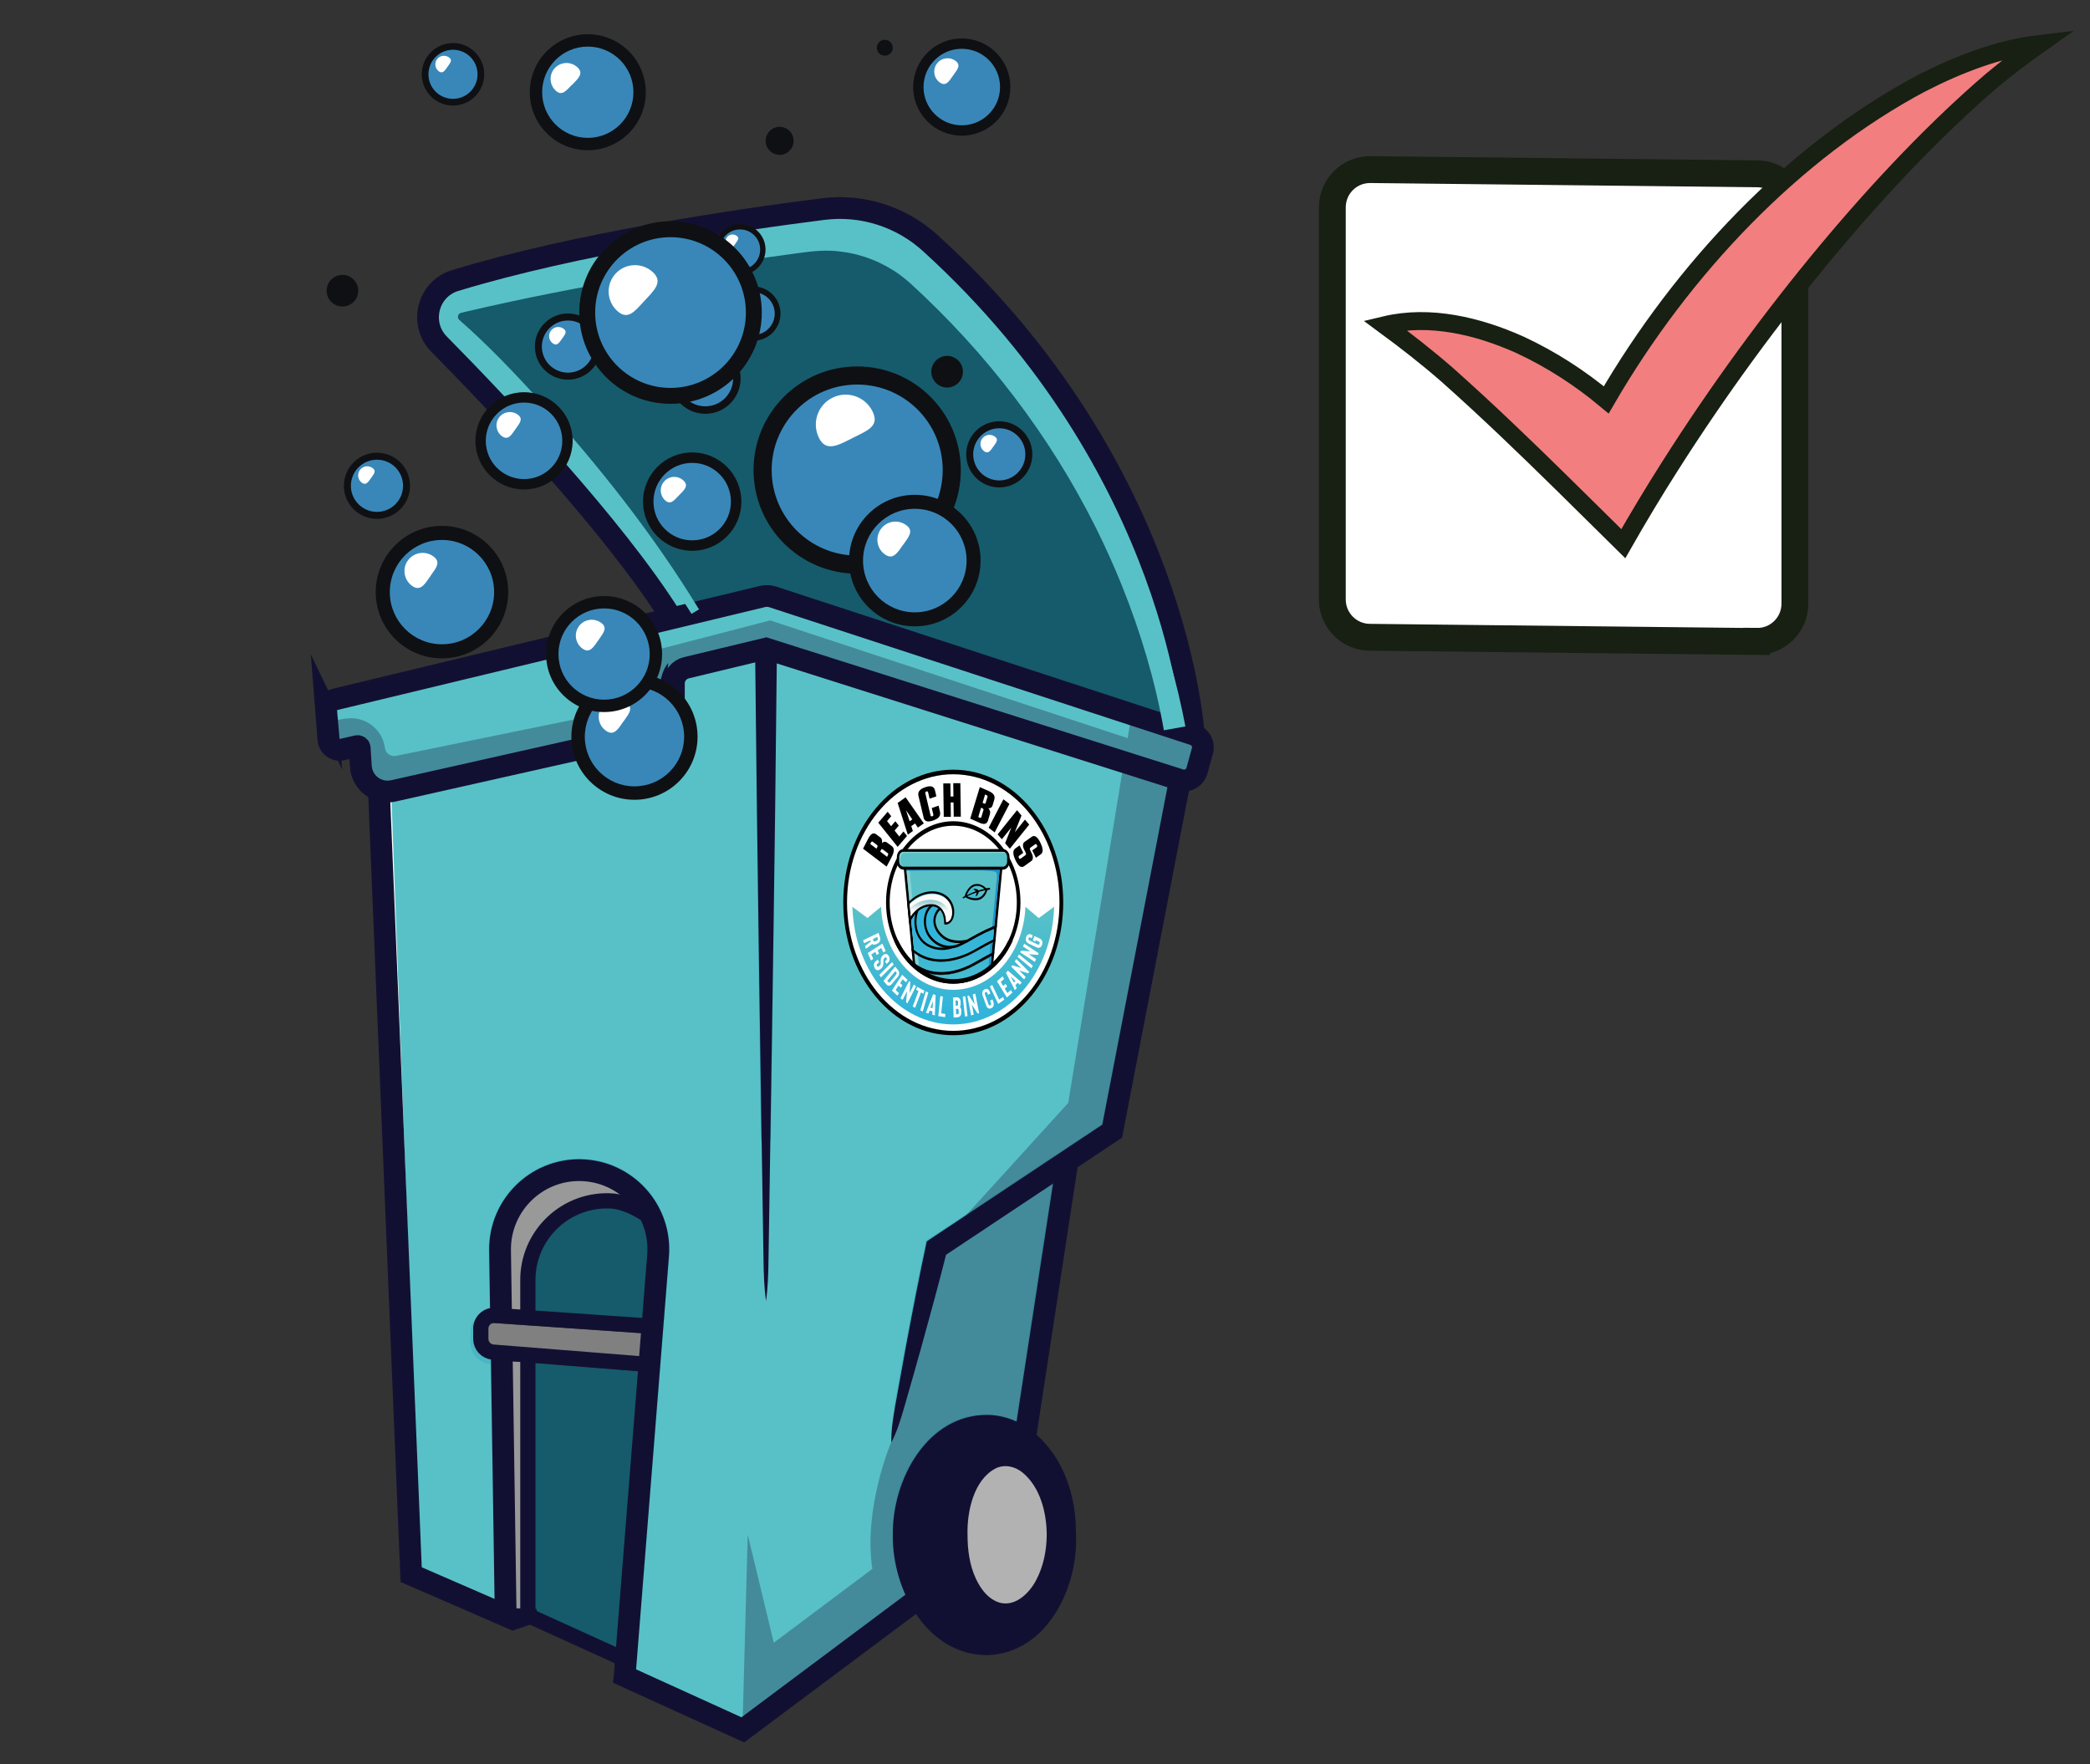 <?xml version="1.0" encoding="UTF-8"?>
<svg xmlns="http://www.w3.org/2000/svg" xmlns:xlink="http://www.w3.org/1999/xlink" viewBox="0 0 218 184">
  <rect x="0" y="0" width="218" height="184" fill="#333333" stroke="none"/>
  <defs>
    <style>
      .cls-1 {
        fill: url(#linear-gradient-2);
      }

      .cls-1, .cls-2, .cls-3, .cls-4, .cls-5, .cls-6 {
        fill-rule: evenodd;
      }

      .cls-2 {
        fill: url(#linear-gradient-3);
      }

      .cls-7 {
        fill: #155b6b;
      }

      .cls-8 {
        fill: gray;
      }

      .cls-9 {
        mix-blend-mode: overlay;
        stroke: #fff;
        stroke-width: 2.05px;
      }

      .cls-9, .cls-10, .cls-11, .cls-12, .cls-13, .cls-14 {
        stroke-miterlimit: 10;
      }

      .cls-9, .cls-15, .cls-16 {
        isolation: isolate;
      }

      .cls-9, .cls-11, .cls-13, .cls-14 {
        fill: none;
      }

      .cls-17, .cls-12, .cls-5 {
        fill: #58c1c7;
      }

      .cls-10 {
        stroke: #172012;
        stroke-width: 2.8px;
      }

      .cls-10, .cls-18 {
        fill: #fff;
      }

      .cls-19 {
        fill: url(#linear-gradient-8);
      }

      .cls-20 {
        fill: url(#linear-gradient-7);
      }

      .cls-21 {
        fill: url(#linear-gradient-5);
      }

      .cls-22 {
        fill: url(#linear-gradient-6);
      }

      .cls-23 {
        fill: url(#linear-gradient-9);
      }

      .cls-24 {
        fill: url(#linear-gradient-4);
      }

      .cls-25, .cls-15 {
        fill: #121032;
      }

      .cls-26 {
        fill: #fcfafb;
      }

      .cls-3 {
        fill: #1d92ca;
      }

      .cls-27 {
        fill: url(#linear-gradient);
      }

      .cls-15 {
        opacity: .3;
      }

      .cls-11 {
        stroke-width: 2.27px;
      }

      .cls-11, .cls-14 {
        stroke: #121032;
      }

      .cls-12 {
        stroke: url(#radial-gradient);
      }

      .cls-13 {
        stroke: #172012;
        stroke-width: 1.87px;
      }

      .cls-6 {
        fill: #88d0d2;
      }

      .cls-28 {
        fill: url(#linear-gradient-10);
      }

      .cls-29 {
        fill: #b3b2b3;
      }

      .cls-30 {
        fill: #3987b9;
      }

      .cls-14 {
        stroke-width: 1.59px;
      }

      .cls-31 {
        fill: #f27e80;
      }

      .cls-32 {
        fill: #999;
      }

      .cls-33 {
        fill: #0f1013;
      }
    </style>
    <linearGradient id="linear-gradient" x1="-2239.38" y1="216.38" x2="-2239.38" y2="216.35" gradientTransform="translate(-2186.91 298.25) rotate(-180)" gradientUnits="userSpaceOnUse">
      <stop offset="0" stop-color="#999"/>
      <stop offset=".77" stop-color="#666"/>
    </linearGradient>
    <radialGradient id="radial-gradient" cx="80.75" cy="124.09" fx="80.75" fy="124.09" r="49.47" gradientUnits="userSpaceOnUse">
      <stop offset="0" stop-color="#2a9aba"/>
      <stop offset="1" stop-color="#58c1c7"/>
    </radialGradient>
    <linearGradient id="linear-gradient-2" x1="99.46" y1="97.49" x2="99.46" y2="105.43" gradientUnits="userSpaceOnUse">
      <stop offset="0" stop-color="#31b4da"/>
      <stop offset="1" stop-color="#58c1c7"/>
    </linearGradient>
    <linearGradient id="linear-gradient-3" x1="99.46" y1="97.49" x2="99.46" y2="105.43" xlink:href="#linear-gradient-2"/>
    <linearGradient id="linear-gradient-4" x1="98.37" y1="97.49" x2="98.37" y2="105.43" xlink:href="#linear-gradient-2"/>
    <linearGradient id="linear-gradient-5" x1="96.94" y1="97.49" x2="96.94" y2="105.43" xlink:href="#linear-gradient-2"/>
    <linearGradient id="linear-gradient-6" x1="99.36" y1="97.49" x2="99.36" y2="105.43" xlink:href="#linear-gradient-2"/>
    <linearGradient id="linear-gradient-7" x1="97.03" y1="93.32" x2="97.03" y2="94.96" gradientUnits="userSpaceOnUse">
      <stop offset="0" stop-color="#58c1c7"/>
      <stop offset="1" stop-color="#4c9da2" stop-opacity="0"/>
    </linearGradient>
    <linearGradient id="linear-gradient-8" x1="100.7" y1="93.07" x2="102.25" y2="92.59" xlink:href="#linear-gradient-2"/>
    <linearGradient id="linear-gradient-9" x1="100.89" y1="93.72" x2="102.44" y2="93.24" xlink:href="#linear-gradient-2"/>
    <linearGradient id="linear-gradient-10" x1="99.43" y1="105.6" x2="99.43" y2="94.84" xlink:href="#linear-gradient-2"/>
  </defs>
  <g class="cls-16">
    <g id="dark_color_outline_2" data-name="dark color outline 2">
      <path class="cls-10" d="M183.23,66.91l-40.36-.44c-2.16-.02-3.9-1.78-3.9-3.94V21.63c0-2.2,1.79-3.97,3.99-3.94l40.36.44c2.16.02,3.9,1.78,3.9,3.94v40.89c0,2.2-1.79,3.97-3.99,3.94Z"/>
    </g>
    <g id="bright_color_fill" data-name="bright color fill">
      <path class="cls-31" d="M200.43,8.68c-13.36,7.1-24.95,19.36-32.89,33.03-2.74-2.29-5.76-4.24-9.01-5.75-4.33-1.94-9.37-3.17-14.09-2.04,2.24,1.65,4.45,3.37,6.53,5.19,4.15,3.69,8.12,7.52,12.06,11.39,2.1,2.06,4.19,4.14,6.29,6.21,1.54-2.7,3.16-5.4,4.86-8.07,9.98-15.72,22.45-30.71,33.55-40.22,1.59-1.33,3.25-2.59,5.02-3.84-4.31.51-8.46,2.13-12.32,4.1Z"/>
    </g>
    <g id="dark_color_outline" data-name="dark color outline">
      <path class="cls-13" d="M200.43,8.68c-13.36,7.1-24.95,19.36-32.89,33.03-2.74-2.29-5.76-4.24-9.01-5.75-4.33-1.94-9.37-3.17-14.09-2.04,2.24,1.65,4.45,3.37,6.53,5.19,4.15,3.69,8.12,7.52,12.06,11.39,2.1,2.06,4.19,4.14,6.29,6.21,1.54-2.7,3.16-5.4,4.86-8.07,9.98-15.72,22.45-30.71,33.55-40.22,1.59-1.33,3.25-2.59,5.02-3.84-4.31.51-8.46,2.13-12.32,4.1Z"/>
    </g>
    <g id="logo">
      <path class="cls-17" d="M53.91,78.51c.1.04.19.1.29.17.11.08.24.11.37.08l5.31-1.19c.13-.03.23-.11.3-.22.12-.22.29-.41.5-.55.38-.28.85-.44,1.31-.47.91-.1,1.84-.06,2.79.1.06.01.12,0,.18,0l3.19-.72c.87-.2,1.48-.96,1.48-1.85v-2.57c0-1.1.75-2.05,1.82-2.31l8.5-2.05,43.36,13.75c.19.06.39.04.56-.05.17-.09.3-.25.35-.44l.57-2.06c.1-.37-.1-.75-.47-.87l-43.91-14.36c-.23-.07-.47-.08-.71-.03l-44.58,10.73c-.25.06-.41.28-.39.53l.23,2.93c0,.14.08.28.21.37.12.09.28.12.43.08l1.55-.35c.26-.06.53,0,.74.16.21.16.34.4.36.66l.12,1.91h0c.04.62.34,1.19.84,1.56.37.28.81.42,1.27.42.16,0,.31-.02.46-.05l7.27-1.64c.06-.02.12-.04.17-.08"/>
      <path class="cls-7" d="M47.55,33.66c4.51,4.04,8.93,8.76,14.35,15.32,3.97,4.86,7.28,9.45,10.11,14.01.1.17.3.25.49.2l6.86-1.65h0c.48-.12.98-.1,1.45.06l40.09,13.11s.09.02.14.02c.11,0,.22-.04.3-.12.12-.11.18-.27.14-.43-1.04-5.05-2.69-10.22-4.91-15.35-4.95-11.33-12.47-21.7-21.75-30-1.44-1.19-3.12-2.09-4.86-2.59-1.72-.52-3.62-.68-5.48-.46-7.56.95-15.5,2.19-23.61,3.69-4.82.9-8.71,1.71-12.25,2.56l-.61.14c-.05.01-.11.02-.18.06-.25.1-.44.33-.51.6-.07.29,0,.58.19.79.01.01.02.02.04.04h0Z"/>
      <path class="cls-17" d="M122.81,70.12c-.73-3.35-1.73-6.77-2.97-10.15-3.28-8.91-9.99-22.06-23.26-34.13-2.89-2.63-6.77-3.86-10.64-3.36-8.89,1.13-25.67,3.59-38.25,7.42-1.12.34-1.96,1.22-2.25,2.36-.29,1.14.03,2.32.86,3.16,6.31,6.4,17.8,18.55,23.92,28.02.1.16.3.24.49.2l.86-.21c.14-.03.26-.14.32-.27s.04-.29-.04-.41c-2.84-4.46-6.13-8.92-10.07-13.65-4.21-5.03-8.26-9.39-12.41-13.31l-.31-.29c-.45-.41-.91-.84-1.38-1.23l-.26-.22s0,0-.01-.01c-.25-.2-.41-.47-.45-.76-.07-.31,0-.64.19-.92.2-.29.49-.5.8-.55,0,0,.02,0,.03,0l.55-.14c1.09-.27,2.24-.55,3.33-.8,9.57-2.16,19.84-4.01,31.41-5.65,1.09-.16,2.34-.31,3.46-.26,1.98.08,3.94.55,5.65,1.37,1.04.48,2.04,1.11,2.97,1.87,12.88,11.34,22.32,26.32,26.57,42.16.06.2.24.34.44.34.04,0,.07,0,.11-.01.24-.06.39-.3.34-.54h0Z"/>
      <path class="cls-25" d="M101.94,149.82c-1.73.44-3.33,1.7-4.38,3.48-1.17,1.89-1.81,4.31-1.81,6.8-.04,4.11,2.19,10.07,7.27,10.43h.01c.08,0,.16,0,.24,0,2.09,0,4.18-1.24,5.63-3.36,1.34-1.91,2.11-4.42,2.19-7.06-.06-4.13-1.89-7.8-4.76-9.59-1.39-.84-2.91-1.08-4.4-.71h0Z"/>
      <path class="cls-7" d="M55.55,142.31c-.09.09-.15.21-.15.33v25.33c0,.18.1.34.27.41l8.4,3.82c.06.03.12.04.19.04.08,0,.16-.02.23-.06.13-.08.21-.21.22-.36l2.25-28.31c0-.12-.03-.24-.11-.33-.08-.09-.19-.15-.31-.16l-10.65-.85c-.13-.01-.25.03-.34.12h0Z"/>
      <path class="cls-32" d="M54.57,137.38c.09-.09.14-.21.14-.33v-3.41c-.04-2.43.96-4.76,2.72-6.41,1.77-1.65,4.16-2.48,6.57-2.28h.02c.14.02.3.04.49.08.21.04.42-.06.51-.26.09-.2.03-.43-.14-.55-1.13-.83-2.46-1.32-3.85-1.44-2.12-.17-4.24.56-5.79,2.01-1.56,1.46-2.43,3.51-2.4,5.64l.1,6.56c0,.24.19.43.42.45l.86.06h.03c.12,0,.23-.04.31-.12h0Z"/>
      <path class="cls-7" d="M67.24,127.06c-.04-.08-.09-.14-.17-.19-.78-.49-1.95-1.11-3.11-1.25-2.23-.18-4.43.59-6.05,2.1-1.63,1.52-2.54,3.67-2.51,5.91v3.52c0,.24.19.44.42.45l11.09.77h.03c.24,0,.43-.18.45-.42l.56-7.04c.11-1.33-.14-2.66-.72-3.86h0Z"/>
      <path class="cls-8" d="M66.63,142.36c.24,0,.43-.18.45-.42l.19-2.39c0-.12-.03-.24-.11-.33-.08-.09-.19-.15-.31-.16l-15.47-1.07h0c-.3-.02-.57.08-.78.28-.21.2-.33.47-.33.76v1.07c0,.54.42,1,.96,1.04l15.37,1.22h.04,0Z"/>
      <path class="cls-32" d="M53.52,142c-.13-.01-.25.03-.35.12-.09.09-.14.21-.14.34l.38,25.33c0,.24.2.44.44.45h.4s0,.01.01.01c.12,0,.23-.05.32-.13.09-.09.14-.2.14-.33v-25.28c0-.24-.18-.43-.42-.45l-.78-.06h0Z"/>
      <path class="cls-27" d="M52.88,81.87c-.18-.01-.35,0-.51.01-.09,0-.18.01-.26.02-.01,0-.02,0-.04,0"/>
      <path class="cls-12" d="M45.22,82.26l-4.02.9c-.45.1-.91.12-1.4.02h0c-.14-.04-.28,0-.38.09-.1.09-.16.22-.16.36l3.28,79.84c0,.17.11.33.27.4l8.59,3.73c.14.06.3.05.43-.04.13-.09.2-.23.2-.39l-.38-24.94c0-.23-.19-.43-.42-.45h-.07c-.89-.08-1.59-.83-1.59-1.72v-1.07c0-.48.2-.94.55-1.26.28-.26.65-.42,1.03-.45.24-.02.42-.22.42-.46l-.1-6.4c-.04-2.51.99-4.94,2.83-6.66,1.84-1.72,4.33-2.59,6.83-2.38,4.9.4,8.56,4.72,8.17,9.61l-3.43,43.06c-.01.19.09.37.27.45l10.99,5c.06.03.12.04.19.04.1,0,.19-.03.27-.09l17.09-12.78c.17-.13.23-.36.14-.55-.81-1.83-1.25-3.93-1.26-6.06.02-4.72,2-8.8,5.31-10.91,2.05-1.32,4.72-1.51,6.95-.5.13.06.28.05.4-.02s.21-.19.23-.33l3.8-24.8c.03-.18-.05-.36-.2-.45-.15-.1-.35-.1-.5,0l-11.15,7.42c-.09.06-.16.16-.19.27-.41,1.62-.8,3.12-1.2,4.59-.79,2.92-1.96,7.16-2.8,10.03-.09.31-.18.62-.27.93-.07.26-.14.51-.22.76.04-.26.09-.52.14-.78.06-.32.12-.64.17-.96.38-2.19.93-5.11,1.43-7.68.18-.91.34-1.78.49-2.56.38-1.94.74-3.69,1.1-5.35l.23-.15,17.93-11.93c.1-.07.17-.17.2-.29l6.79-35.19c.04-.23-.09-.45-.31-.52l-40.75-12.92c-.14-.04-.29-.02-.4.06s-.19.22-.19.36l-.17,15.47c-.13,10.19-.32,22.89-.49,34.25-.24-15.83-.5-33.79-.67-49.82,0-.14-.07-.27-.18-.35-.11-.08-.25-.12-.39-.08l-6.93,1.67c-.45.11-.77.51-.77.98v2.57c0,1.44-.93,2.7-2.3,3.12-.18.05-.3.21-.32.39-.02.18.07.36.23.45.83.46,1.63,1,2.37,1.61.27.23.26.55.15.77-.1.22-.34.43-.7.36l-.44-.08c-.67-.12-1.43-.27-2.03-.35-2.08-.3-3.84-.29-5.38.02-.03,0-.08.01-.12.02-.23.04-.35.06-.52,0,0,0-.81-.3-.84-.31,0,0,0,0,0,0-.34-.12-.62-.34-.82-.65-.1-.16-.3-.24-.48-.2l-4.68,1.05c-.16.04-.3.16-.34.32"/>
      <path class="cls-29" d="M103.15,152.8c-1.82,1.36-2.98,4.16-3.02,7.29v.02c.05,2.01.54,3.92,1.38,5.38.92,1.61,2.24,2.56,3.56,2.56.05,0,.1,0,.15,0,3.22-.28,4.62-4.82,4.6-7.95,0-1.9-.4-3.74-1.15-5.19-.66-1.34-1.67-2.31-2.76-2.64-.94-.29-1.9-.1-2.78.53h0Z"/>
      <path class="cls-15" d="M36.07,74.95l-1.99.32.22,3.04s2.52-.61,2.73-.55c.21.06,1.47,4.79,1.47,4.79l31.46-6.6.3-5.54,9.47-2.74,37.57,11.39-5.88,35.98-13.76,15.13-4.72,20.29s-2.91,6.83-1.95,13.18l-10.28,7.7s-2.72-11.32-2.72-11.26-.55,20.34-.55,20.34l15.14-12.13c.11.19.23.38.36.56l2.83-2.14s-3.1-3.92-1.14-10.68c1.96-6.76,6.38-9.47,12.29-6.29l4.39-28.65,5.13-2.59,6.61-37.17,1.71-.78.53-4.28-7.3-1.54-.37,2.26-37.29-12.28-11.76,3.05c-1.14.3-1.94,1.33-1.94,2.51v2.61c0,.46-.32.85-.77.94l-24.56,5.02c-.55.11-1.07-.27-1.15-.82-.25-1.99-2.11-3.38-4.09-3.06h0Z"/>
      <line class="cls-9" x1="42.81" y1="163.89" x2="39.8" y2="83.19"/>
      <path class="cls-11" d="M95.81,166.73l-18.33,13.7s-10.65-4.85-12.33-5.61l.02-.2,3.47-43.66c.36-4.53-3.02-8.5-7.55-8.88-4.86-.4-9,3.48-8.93,8.35l.11,7.27"/>
      <path class="cls-14" d="M68.02,127.11s-2.01-1.59-4.03-1.83h0c-4.86-.4-9,3.48-8.93,8.35v4.06"/>
      <path class="cls-14" d="M65.05,173.03l-9.99-4.54c0-5.77,0-26.92,0-26.92"/>
      <line class="cls-11" x1="52.34" y1="141.56" x2="52.75" y2="168.86"/>
      <path class="cls-14" d="M67.92,142.34l-16.5-1.31c-.72-.06-1.27-.66-1.27-1.38v-1.07c0-.8.68-1.44,1.48-1.38l16.62,1.15"/>
      <path class="cls-11" d="M34.03,74.2c-.05-.58.34-1.11.91-1.25l44.58-10.73c.36-.09.73-.07,1.08.04l43.91,14.36c.71.23,1.11.98.91,1.7l-.57,2.06c-.21.77-1.02,1.2-1.77.96l-43.18-13.69-8.31,2c-.76.18-1.3.86-1.3,1.64v2.57c0,1.2-.84,2.25-2.01,2.51l-27.24,6.12c-1.68.38-3.3-.84-3.4-2.56l-.12-1.91c0-.13-.13-.22-.26-.2l-1.56.36c-.71.16-1.4-.34-1.45-1.07l-.23-2.93h0Z"/>
      <path class="cls-25" d="M121.97,81.12h0l2.23.43-7.07,36.65-.09.47-.4.26-18.33,12.19.48-.69c-.85,3.37-1.76,6.72-2.69,10.07-.58,2.08-1.18,4.19-1.78,6.27-.36,1.27-.74,2.51-1.35,3.7-.02-1.34.18-2.61.42-3.91.38-2.13.77-4.29,1.16-6.41.67-3.56,1.36-7.12,2.12-10.66l.38-.26,18.33-12.19-.49.73,7.07-36.65h0Z"/>
      <path class="cls-25" d="M78.77,67.65h2.27s-.19,17.01-.19,17.01c-.18,14.02-.47,32.84-.69,46.79-.02,1.42-.06,2.84-.26,4.25-.2-1.42-.24-2.84-.26-4.25-.32-20.01-.68-43.74-.88-63.8h0Z"/>
      <path class="cls-25" d="M38.37,81.99h0l2.27-.09,3.38,82.29-.68-1,10.65,4.63-.62-.08,2.59.07.2,1.36c-.24.07-2.52.86-2.7.91l-.38-.16-10.65-4.63-.65-.28-.03-.71-3.38-82.29h0Z"/>
      <line class="cls-11" x1="106.96" y1="149.75" x2="111.35" y2="121.1"/>
      <path class="cls-11" d="M69.99,64.37c-5.97-9.48-17.73-21.92-24.19-28.47-2.11-2.14-1.2-5.77,1.68-6.64,12.62-3.85,29.44-6.32,38.36-7.45,4.07-.52,8.16.78,11.19,3.54,25.96,23.59,27.48,51.28,27.48,51.28"/>
      <path class="cls-17" d="M123.64,75.77h0l-2.24.4c-.9-5.15-2.42-10.21-4.37-15.07-.83-2.07-1.78-4.16-2.77-6.15-4.8-9.58-11.42-18.2-19.33-25.42-.31-.28-.7-.59-1.03-.84-1.8-1.31-3.93-2.17-6.15-2.44-1.42-.21-2.92-.07-4.33.13-11.63,1.56-23.25,3.43-34.69,6.1l-.55.13c-.28.04-.44.23-.41.51.01.1.08.19.15.26l.03.02.05.05c2.95,2.59,5.64,5.44,8.29,8.32,6.14,6.77,11.85,13.97,16.62,21.79l-.78.47c-4.8-7.71-10.54-14.81-16.7-21.47-2.65-2.82-5.33-5.62-8.26-8.14-.34-.27-.59-.65-.67-1.08-.16-.83.38-1.72,1.2-1.95.08-.03.12-.03.17-.05l.55-.14c11.84-2.87,23.86-4.92,35.92-6.61,4.41-.59,8.98.93,12.19,4.01,13.65,12.36,23.66,28.97,27.11,47.15h0Z"/>
      <path class="cls-25" d="M93.13,160.1h0c-.09-5.67,3.54-12.59,9.93-12.52,4.59.12,7.79,4.33,8.73,8.46.34,1.33.43,2.7.45,4.06.22,5.49-3.01,12.28-9.18,12.54-6.39.06-10.02-6.86-9.93-12.54h0ZM96.22,160.1c-.06,4.12,2.19,9.67,6.84,9.98,5.45.06,8.27-7.13,7.44-11.81-.54-3.78-3.22-8.26-7.44-8.17-4.67.32-6.9,5.86-6.84,9.99h0Z"/>
      <path class="cls-25" d="M98.66,160.1h0c.1-2.8.95-5.83,3.22-7.71,1.21-1.01,3-1.38,4.46-.7,3.02,1.44,4.06,5.33,4.08,8.4-.03,2.73-.72,5.65-2.8,7.59-1.66,1.54-4.02,1.57-5.76.13-2.24-1.86-3.16-4.92-3.2-7.73h0ZM100.92,160.1h0c0,1.54.21,3.14.86,4.54.47,1,1.11,1.9,2.08,2.37,1.77.84,3.44-.69,4.23-2.22.75-1.42,1.08-3.08,1.09-4.69-.01-2.33-.67-4.96-2.5-6.49-.79-.66-1.89-.91-2.83-.45-2.3,1.2-3,4.53-2.93,6.94h0Z"/>
      <path class="cls-25" d="M70.2,71.71c-.09-.15-.18-.37-.26-.57-.08-.21-.14-.42-.19-.63-.1-.43-.14-.89-.04-1.36-.32.36-.54.83-.68,1.32-.07.24-.13.5-.17.75-.04.26-.07.5-.07.8l1.4-.32Z"/>
      <g>
        <circle class="cls-33" cx="54.66" cy="45.98" r="5.07"/>
        <circle class="cls-30" cx="54.66" cy="45.98" r="3.99"/>
        <path class="cls-18" d="M53.78,44.74c-.44.63-.77,1.21-1.4.77s-.78-1.31-.34-1.94,1.31-.78,1.94-.34.25.88-.2,1.51Z"/>
      </g>
      <circle class="cls-33" cx="81.32" cy="14.69" r="1.46"/>
      <g>
        <circle class="cls-33" cx="89.41" cy="49.03" r="10.81"/>
        <circle class="cls-30" cx="89.41" cy="49.03" r="8.92"/>
        <path class="cls-18" d="M89,45.65c-1.54.77-2.82,1.56-3.58.02s-.14-3.41,1.4-4.18,3.41-.14,4.18,1.4-.46,1.99-2,2.76Z"/>
      </g>
      <g>
        <circle class="cls-33" cx="46.1" cy="61.76" r="6.91"/>
        <circle class="cls-30" cx="46.1" cy="61.76" r="5.44"/>
        <path class="cls-18" d="M44.91,60.07c-.6.86-1.05,1.65-1.91,1.05s-1.07-1.79-.47-2.64c.6-.86,1.79-1.07,2.64-.47.86.6.34,1.2-.27,2.06Z"/>
      </g>
      <g>
        <circle class="cls-33" cx="104.23" cy="47.39" r="3.45"/>
        <circle class="cls-30" cx="104.23" cy="47.39" r="2.72"/>
        <path class="cls-18" d="M103.63,46.55c-.3.43-.53.83-.96.53s-.53-.89-.23-1.32.89-.53,1.32-.23.17.6-.13,1.03Z"/>
      </g>
      <g>
        <circle class="cls-33" cx="73.57" cy="39.48" r="3.68"/>
        <circle class="cls-30" cx="73.57" cy="39.48" r="2.9"/>
        <path class="cls-18" d="M72.93,38.58c-.32.46-.56.88-1.02.56s-.57-.95-.25-1.41.95-.57,1.41-.25.18.64-.14,1.1Z"/>
      </g>
      <g>
        <circle class="cls-33" cx="66.18" cy="76.84" r="6.58"/>
        <circle class="cls-30" cx="66.18" cy="76.84" r="5.18"/>
        <path class="cls-18" d="M65.04,75.23c-.57.82-1,1.57-1.82,1s-1.02-1.7-.44-2.52,1.7-1.02,2.52-.44.32,1.14-.25,1.96Z"/>
      </g>
      <g>
        <circle class="cls-33" cx="95.42" cy="58.47" r="6.86"/>
        <circle class="cls-30" cx="95.42" cy="58.47" r="5.4"/>
        <path class="cls-18" d="M94.22,56.79c-.6.85-1.05,1.64-1.9,1.05s-1.06-1.77-.46-2.63,1.77-1.06,2.63-.46.33,1.19-.26,2.04Z"/>
      </g>
      <g>
        <circle class="cls-33" cx="78.58" cy="32.71" r="2.83"/>
        <circle class="cls-30" cx="78.58" cy="32.71" r="2.23"/>
        <path class="cls-18" d="M78.09,32.02c-.25.35-.43.68-.78.43s-.44-.73-.19-1.08.73-.44,1.08-.19.14.49-.11.84Z"/>
      </g>
      <g>
        <circle class="cls-33" cx="100.32" cy="9.08" r="5.07"/>
        <circle class="cls-30" cx="100.32" cy="9.08" r="3.99"/>
        <path class="cls-18" d="M99.44,7.84c-.44.63-.77,1.21-1.4.77s-.78-1.31-.34-1.94,1.31-.78,1.94-.34.25.88-.2,1.51Z"/>
      </g>
      <g>
        <circle class="cls-33" cx="77.19" cy="26.03" r="2.66"/>
        <circle class="cls-30" cx="77.19" cy="26.03" r="2.1"/>
        <path class="cls-18" d="M76.73,25.38c-.23.33-.41.64-.74.41s-.41-.69-.18-1.02.69-.41,1.02-.18.13.46-.1.79Z"/>
      </g>
      <g>
        <circle class="cls-33" cx="47.25" cy="7.75" r="3.26"/>
        <circle class="cls-30" cx="47.25" cy="7.75" r="2.56"/>
        <path class="cls-18" d="M46.69,6.95c-.28.4-.5.78-.9.5s-.5-.84-.22-1.25.84-.5,1.25-.22.16.56-.13.97Z"/>
      </g>
      <g>
        <circle class="cls-33" cx="39.32" cy="50.67" r="3.45"/>
        <circle class="cls-30" cx="39.32" cy="50.67" r="2.72"/>
        <path class="cls-18" d="M38.72,49.83c-.3.43-.53.83-.96.53s-.53-.89-.23-1.32.89-.53,1.32-.23.17.6-.13,1.03Z"/>
      </g>
      <g>
        <circle class="cls-33" cx="59.24" cy="36.15" r="3.45"/>
        <circle class="cls-30" cx="59.24" cy="36.15" r="2.72"/>
        <path class="cls-18" d="M58.64,35.3c-.3.43-.53.83-.96.53s-.53-.89-.23-1.32.89-.53,1.32-.23.17.6-.13,1.03Z"/>
      </g>
      <circle class="cls-33" cx="35.72" cy="30.32" r="1.65"/>
      <circle class="cls-33" cx="98.79" cy="38.77" r="1.65"/>
      <circle class="cls-33" cx="92.29" cy="4.98" r=".83"/>
      <g>
        <circle class="cls-33" cx="69.94" cy="32.6" r="9.52"/>
        <circle class="cls-30" cx="69.94" cy="32.6" r="7.86"/>
        <path class="cls-18" d="M67.19,31.41c1.03-1.11,2.02-1.99.91-3.02s-2.85-.97-3.88.14-.97,2.85.14,3.88c1.11,1.03,1.8.11,2.83-1Z"/>
      </g>
      <g>
        <circle class="cls-33" cx="61.31" cy="9.62" r="6.05"/>
        <circle class="cls-30" cx="61.31" cy="9.62" r="4.76"/>
        <path class="cls-18" d="M59.66,8.86c.64-.66,1.25-1.18.59-1.82s-1.71-.62-2.35.03-.62,1.71.03,2.35,1.09.09,1.72-.57Z"/>
      </g>
      <circle class="cls-33" cx="63.01" cy="68.22" r="6.05"/>
      <circle class="cls-30" cx="63.01" cy="68.22" r="4.76"/>
      <path class="cls-18" d="M62.44,66.74c-.53.75-.92,1.45-1.67.92s-.93-1.56-.41-2.31,1.56-.93,2.31-.41.29,1.05-.23,1.8Z"/>
      <g>
        <circle class="cls-33" cx="72.2" cy="52.32" r="5.13"/>
        <circle class="cls-30" cx="72.2" cy="52.32" r="4.04"/>
        <path class="cls-18" d="M70.81,51.68c.54-.56,1.06-1,.5-1.54s-1.45-.53-1.99.03-.53,1.45.03,1.99.92.08,1.46-.48Z"/>
      </g>
      <g>
        <ellipse class="cls-18" cx="99.49" cy="94.11" rx="11.33" ry="13.71"/>
        <g>
          <path d="M99.43,107.98c-3.06,0-5.94-1.44-8.11-4.06s-3.36-6.09-3.36-9.79,1.19-7.18,3.36-9.79,5.05-4.06,8.11-4.06,5.94,1.44,8.11,4.06c2.17,2.62,3.36,6.09,3.36,9.79s-1.19,7.18-3.36,9.79-5.05,4.06-8.11,4.06ZM99.43,80.76c-6.11,0-11.08,6-11.08,13.38s4.97,13.38,11.08,13.38,11.08-6,11.08-13.38-4.97-13.38-11.08-13.38Z"/>
          <path d="M99.43,102.6c-3.87,0-7.01-3.8-7.01-8.47s3.15-8.47,7.01-8.47,7.01,3.8,7.01,8.47-3.15,8.47-7.01,8.47ZM99.43,86.13c-3.65,0-6.63,3.59-6.63,8s2.97,8,6.63,8,6.63-3.59,6.63-8-2.97-8-6.63-8Z"/>
          <path class="cls-4" d="M95.7,101.19c.11.07.23.13.34.19-.1-.33-.36-.56-.66-.56h-.03c.13.11.25.24.35.38Z"/>
          <path class="cls-4" d="M95.7,101.19c.07.04.14.08.21.12-.09-.19-.24-.33-.43-.37.08.08.15.16.21.25Z"/>
          <path class="cls-4" d="M103.62,100.81h-.27c-.29,0-.54.21-.64.51.25-.28.58-.44.91-.51Z"/>
          <path class="cls-4" d="M103.23,100.94c-.1.02-.18.07-.26.15.08-.06.17-.1.26-.15Z"/>
          <path class="cls-4" d="M94.26,90.4l.02.19v.12s.35,3.58.35,3.58l.2,2.1.23,2.43.03.36.11,1.13.03.35v.06c.18.13.34.29.46.46.18.1.36.19.54.29.26.14.51.31.76.47.67.16,1.34.33,2.02.46.46.06.93.07,1.4.03.31-.07.61-.18.9-.33-.16.08-.31.16-.47.24.49-.25.99-.45,1.48-.68.08-.05.16-.09.23-.15.02-.02.03-.04.05-.06.25-.34.6-.54.97-.63h0s.12-1.23.12-1.23l.03-.29.11-1.13.03-.29.1-1.08.03-.28.55-5.8v-.12s.03-.19.03-.19l.04-.41c.01-.15,0-.29-.06-.41-.11-.24-.33-.4-.69-.47-.17-.03-.38-.05-.62-.05-.08,0-.17,0-.28,0-.19,0-.39.02-.58.03h-.09c-.14.02-.28.03-.42.03h-2.07c-.12,0-.25,0-.38,0-.13,0-.26,0-.38,0h-2.07c-.14,0-.28-.01-.42-.02h-.09c-.19-.02-.39-.03-.58-.04-.11,0-.2,0-.28,0-.24,0-.44.02-.62.05-.36.07-.58.22-.69.47-.05.12-.08.26-.06.41l.04.41Z"/>
          <path class="cls-4" d="M95.35,100.81c.13.11.25.24.35.38.18.1.36.19.54.29.26.14.51.31.76.47.67.16,1.34.33,2.02.46.46.06.93.07,1.4.03.31-.07.61-.18.9-.33-.16.08-.31.16-.47.24.49-.25.99-.45,1.48-.68.08-.05.16-.09.23-.15.02-.02.03-.04.05-.06.22-.31.54-.5.87-.6l1.04-10.87c.01-.12,0-.24-.05-.34-.12-.26-.39-.36-.62-.41-.28-.06-.59-.06-.88-.04-.2,0-.41.02-.61.04-.16.01-.32.02-.48.02h-1.98c-.16,0-.32,0-.47,0-.16-.01-.32,0-.47,0h-1.98c-.16,0-.32-.01-.48-.02-.2-.01-.41-.03-.61-.04-.29-.01-.6-.01-.88.04-.23.05-.5.14-.62.41-.05.11-.06.22-.05.34l1.03,10.83Z"/>
          <path class="cls-1" d="M103.55,98.29l-.11,1.13h0c-.07.03-.14.07-.21.1-.37.19-.73.39-1.07.59-.4.23-.77.44-1.13.61-.98.46-3.22,1.25-5.19.06-.12-.07-.24-.15-.36-.24l-.11-1.13c.12.09.24.17.36.24.7.43,1.5.65,2.38.66.02,0,.04,0,.05,0,1.18,0,2.25-.38,2.94-.71.37-.18.75-.39,1.15-.62.35-.2.71-.4,1.09-.59.07-.04.14-.07.21-.1Z"/>
          <path class="cls-2" d="M95.7,101.19c.18.1.36.19.54.29.26.14.51.31.76.47.67.16,1.34.33,2.02.46.46.06.93.07,1.4.03.31-.07.61-.18.9-.33-.16.08-.31.16-.47.24.49-.25.99-.45,1.48-.68.08-.05.16-.09.23-.15.02-.02.03-.04.05-.06.19-.26.44-.43.71-.54l.11-1.19c-.07.04-.14.07-.21.11-.33.17-.64.35-.95.52-.4.23-.78.44-1.15.62-.69.32-1.76.71-2.94.71-.02,0-.04,0-.05,0-.8,0-1.53-.19-2.18-.55-.02-.01-.04-.02-.06-.03-.12-.07-.24-.14-.36-.23v.1c.07.07.13.14.19.21Z"/>
          <path class="cls-5" d="M103.45,99.42l-.03.3c-.07.04-.14.07-.21.11-.33.17-.64.35-.95.52-.4.23-.78.44-1.15.62-.69.32-1.76.71-2.94.71-.02,0-.04,0-.05,0-.8,0-1.53-.19-2.18-.55-.02-.01-.04-.02-.06-.03-.12-.07-.24-.14-.36-.23l-.03-.33c.12.09.24.17.36.24,1.97,1.19,4.21.4,5.19-.06.36-.17.74-.39,1.13-.61.34-.2.7-.4,1.07-.59.07-.04.14-.07.21-.1Z"/>
          <path class="cls-5" d="M104.35,89.96l-.63,6.65-.03.29-.1,1.1-.03.29c-.07.03-.14.07-.21.1-.38.19-.74.4-1.09.59-.4.23-.78.44-1.15.62-.69.32-1.76.71-2.94.71-.02,0-.04,0-.05,0-.88,0-1.67-.23-2.38-.66-.12-.08-.24-.16-.36-.24l-.03-.34-.87-9.11c-.08-.86,1.76-.52,2.48-.52h1.98c.17,0,.33,0,.47,0,.15,0,.31,0,.47,0h1.98c.72,0,2.56-.34,2.48.52Z"/>
          <path class="cls-3" d="M100.27,90.79c1.06,0,2.08-.02,2.78.04.5.04.76.05.87.19.1.12.09.35.04.79l-.88,9.2c.07-.04.14-.07.21-.1l.99-10.35h-9.76l.03.27c1.72-.03,3.97-.04,5.72-.03Z"/>
          <path class="cls-4" d="M94.24,90.71c-.38,0-.69-.37-.69-.83v-.49c0-.46.31-.83.69-.83h10.37c.38,0,.69.37.69.83v.49c0,.46-.31.83-.69.83h-10.37Z"/>
          <path class="cls-4" d="M94.24,88.66h10.37c.33,0,.59.32.59.72v.49c0,.4-.27.72-.59.72h-10.37c-.33,0-.59-.32-.59-.72v-.49c0-.4.27-.72.59-.72Z"/>
          <path class="cls-5" d="M94.24,88.85h10.37c.24,0,.44.24.44.53v.49c0,.29-.2.53-.44.53h-10.37c-.24,0-.44-.24-.44-.53v-.49c0-.29.2-.53.44-.53Z"/>
          <path class="cls-6" d="M93.92,89.5c0-.29.2-.53.44-.53h10.37c.08,0,.16.03.23.08-.08-.12-.2-.2-.34-.2h-10.37c-.24,0-.44.24-.44.53v.49c0,.19.08.36.21.45-.06-.09-.1-.21-.1-.33v-.49Z"/>
          <path class="cls-6" d="M95.7,101.19c.06.04.13.07.19.11l-1-10.47c-.11,0-.23,0-.34,0l.97,10.15c.06.07.13.14.18.21Z"/>
          <path class="cls-24" d="M100.17,98.39c-.09.04-.17.08-.26.12-.28.12-.58.18-.88.18-.82,0-1.62-.44-2.11-1.21-.31-.49-.43-1.14-.33-1.74.08-.51.32-.92.66-1.16,0,0,.01-.01.02-.02.15.01.29.05.42.11.06.03.12.07.18.11-.17.16-.3.37-.4.61-.17.42-.18.87-.03,1.31.25.72.86,1.26,1.36,1.47.05.02.1.04.14.06.33.11.68.17,1.07.17.05,0,.09,0,.14,0Z"/>
          <path class="cls-21" d="M98.29,98.83c-.92.01-1.89-.38-2.37-1.31-.57-1.09-.21-2.26-.14-2.46.04-.03.08-.06.11-.09.27-.2.58-.34.91-.39.04,0,.08-.01.11-.02-.26.28-.44.67-.52,1.12-.11.67.03,1.4.37,1.95.38.6.93,1.01,1.53,1.2Z"/>
          <path d="M103.71,99.29l-.03.29s-.07.03-.1.05c-.06.03-.11.05-.17.08h0c-.07.04-.14.07-.21.11-.33.17-.64.35-.95.52-.4.23-.78.44-1.15.62-.69.32-1.76.71-2.94.71-.02,0-.04,0-.05,0-.8,0-1.53-.19-2.18-.55-.02-.01-.04-.02-.06-.03-.12-.07-.24-.14-.36-.23h0s-.06-.04-.08-.06c-.03-.02-.06-.04-.09-.07-.04-.03-.07-.05-.11-.08l-.03-.35s.07.06.11.09c.06.05.11.09.17.14h0c.12.09.24.17.36.24,1.97,1.19,4.21.4,5.19-.06.36-.17.74-.39,1.13-.61.34-.2.7-.4,1.07-.59.07-.04.14-.07.21-.1h0c.06-.03.11-.05.17-.08.03-.02.07-.03.1-.05Z"/>
          <path class="cls-22" d="M95.49,95.22l-.43.36-.02.38.3,3.11s.61.57.69.61.44.21.65.27.54.17.67.2.52.06.55.06,1.82-.24,1.85-.24.26-.06.42-.13.41-.12.63-.22.62-.3.72-.36,2.06-1.27,2.06-1.27l.1-1.1-.1-.1s-2.68,1.46-3.01,1.57-1.47.58-1.68.58-1.14,0-1.14,0c0,0-1.48-.55-1.64-.83s-.44-.93-.44-.93c0,0-.16-.68-.16-.81s-.02-.21-.03-.49.01-.65.01-.65Z"/>
          <path d="M99.24,98.94h0s0,0,0,0c-.3.1-.64.15-.98.15-.98,0-2.01-.43-2.53-1.43-.45-.88-.38-1.77-.27-2.29.05-.26.12-.43.13-.45,0-.02.02-.03.03-.04,0,0,0,0,.01-.01.03-.02.07-.03.1,0,.05.03.08.11.05.17,0,0,0,.01-.01.03-.07.2-.43,1.37.14,2.46.48.92,1.45,1.32,2.37,1.31h0c.31,0,.61-.05.89-.14.06-.02.12.02.13.09.01.07-.02.13-.07.16Z"/>
          <path d="M103.98,96.51l-.03.28s-.07.02-.1.04c-.05.02-.11.04-.17.06h0c-.07.03-.14.06-.21.08-.46.19-.95.43-1.51.73-.2.11-.41.23-.61.34-.15.09-.31.17-.46.26,0,0,0,0-.01,0-.29.16-.59.31-.89.44-.24.1-.49.16-.74.18h0c-.07,0-.14,0-.2,0-.25,0-.51-.04-.75-.12h0c-.6-.19-1.16-.6-1.53-1.2-.34-.55-.48-1.27-.37-1.95.07-.45.25-.84.52-1.12.08-.08.16-.15.25-.22.05-.04.12-.02.15.05.03.05.02.12-.02.16,0,0-.01.01-.02.02-.34.24-.58.66-.66,1.16-.1.6.02,1.25.33,1.74.49.77,1.29,1.21,2.11,1.21.3,0,.59-.06.88-.18.09-.04.17-.08.26-.12.21-.1.43-.21.64-.33h0c.15-.08.3-.17.45-.25.2-.11.41-.23.61-.34.61-.33,1.14-.58,1.63-.78.07-.03.14-.06.21-.08h0c.06-.02.11-.04.16-.06.01,0,.02,0,.04-.01.02,0,.04-.02.06-.02Z"/>
          <path d="M100.89,98.3s0,0-.01,0c0,0-.02,0-.03,0-.24.04-.47.06-.68.07-.05,0-.09,0-.14,0-.39,0-.75-.06-1.07-.17-.05-.02-.1-.04-.14-.06-.5-.21-1.12-.74-1.36-1.47-.15-.44-.14-.89.03-1.31.09-.23.23-.45.4-.61.03-.03.07-.07.11-.1.05-.04.12-.02.15.04.03.06.02.14-.03.18-.02.01-.03.03-.05.04-.16.14-.29.34-.38.56-.14.35-.15.72-.02,1.1.22.65.78,1.13,1.23,1.32.04.02.09.03.13.05.51.18,1.09.21,1.79.09h0s.01,0,.02,0c.06,0,.11.04.12.11,0,.06-.02.11-.05.13Z"/>
          <path d="M99.49,94.69c-.08-.37-.24-.7-.49-.99-.29-.33-.67-.55-1.12-.66-.69-.17-1.47-.05-2.18.33-.19.1-.37.22-.53.35-.06.05-.12.1-.17.15-.05.04-.09.09-.14.13h0c-.05.05-.1.11-.14.16-.02.03-.05.07-.07.1,0,0-.01.02-.01.03l.2,2.1s0-.02,0-.04c0-.01.02-.04.03-.06,0-.02.02-.03.02-.04,0-.01.01-.03.02-.04.04-.08.09-.17.13-.26h0s.03-.04.04-.07c.08-.13.17-.26.26-.38.04-.05.08-.1.12-.15.1-.11.2-.21.31-.31.04-.03.08-.06.11-.09.27-.2.58-.34.91-.39.04,0,.08-.01.11-.02.13-.02.26-.02.38,0,.15.01.29.05.42.11.06.03.12.07.18.11.04.03.08.07.12.1.02.02.04.04.06.06.29.32.38.76.41,1.08,0,.03.01.24.01.29,0,0,0,.01,0,.02,0,.07.05.13.11.13h0s.02,0,.02,0c.32,0,.62-.22.77-.56.16-.35.2-.79.11-1.23ZM99.19,95.79s-.03.06-.05.1c-.02.03-.04.06-.07.09,0,0-.01.02-.02.03,0,0-.02.02-.03.03,0,0-.01.01-.02.02-.01.01-.02.02-.04.03,0,0-.01,0-.02.01,0,0-.01,0-.02.01,0,0-.01,0-.02.01,0,0-.01,0-.02,0-.01,0-.02.01-.04.02,0,0-.01,0-.02,0,0,0,0,0,0,0,0,0,0,0-.01,0,0,0,0,0,0,0,0,0,0,0-.01,0,0,0,0,0-.01,0,0,0,0,0-.01,0,0,0-.01,0-.02,0,0,0-.01,0-.02,0-.02,0-.04,0-.06.01,0,0,0-.02,0-.02,0-.07,0-.16-.01-.18-.03-.39-.16-.94-.55-1.32-.11-.1-.23-.19-.35-.25-.19-.09-.4-.14-.64-.14-.12,0-.24.01-.38.03-.35.06-.69.21-.99.43-.05.04-.1.08-.15.12,0,0,0,0-.01.01-.11.09-.21.19-.31.3-.11.12-.21.25-.3.4h0c-.03.05-.07.11-.1.16-.01.02-.02.04-.04.06-.01.02-.02.04-.03.06v-1.47s.03-.04.05-.07h0c.07-.09.15-.17.24-.24.02-.02.05-.04.07-.06.18-.15.38-.29.59-.4.68-.36,1.41-.47,2.05-.31.41.1.75.3,1.01.6.22.25.37.54.43.86.08.37.05.74-.09,1.04Z"/>
          <path class="cls-26" d="M99.19,95.79s-.03.06-.05.1c-.11.17-.27.29-.45.32,0,0,0-.02,0-.02,0-.07,0-.16-.01-.18-.03-.39-.16-.94-.55-1.32-.11-.1-.23-.19-.35-.25-.19-.09-.4-.14-.64-.14-.12,0-.24.01-.38.03-.35.06-.69.21-.99.43-.05.04-.1.08-.15.12,0,0,0,0-.01.01-.11.09-.21.19-.31.3-.11.12-.21.25-.3.4l-.08-.87-.04-.38c.07-.09.15-.17.24-.24.02-.02.05-.04.07-.06.18-.15.38-.29.59-.4.68-.36,1.41-.47,2.05-.31.41.1.75.3,1.01.6.22.25.37.54.43.86.08.37.05.74-.09,1.04Z"/>
          <path class="cls-20" d="M99.14,95.88c-.11.17-.27.29-.45.32,0,0,0-.02,0-.02,0-.07,0-.16-.01-.18-.03-.39-.16-.94-.55-1.32-.11-.1-.23-.19-.35-.25-.19-.09-.4-.14-.64-.14-.12,0-.24.01-.38.03-.35.06-.69.21-.99.43-.05.04-.1.08-.15.12,0,0,0,0-.01.01-.11.09-.21.19-.31.3-.11.12-.21.25-.3.4l-.08-.87s.01-.01.02-.02c.02-.02.05-.04.07-.06.18-.15.38-.29.59-.4.68-.36,1.41-.47,2.05-.31.41.1.75.3,1.01.6.22.25.37.54.43.86.04.18.05.36.04.52Z"/>
          <path d="M103.85,97.87l-.03.29s-.07.03-.1.05c-.06.03-.11.05-.17.08h0c-.07.03-.14.07-.21.1-.38.19-.74.4-1.09.59-.4.23-.78.44-1.15.62-.69.32-1.76.71-2.94.71-.02,0-.04,0-.05,0-.88,0-1.67-.23-2.38-.66-.12-.08-.24-.16-.36-.24h0c-.06-.04-.12-.09-.17-.13-.04-.03-.07-.06-.11-.09l-.03-.36s.07.07.11.1c.06.05.11.1.17.15h0c.12.1.24.19.36.27,2,1.31,4.32.49,5.32.03.36-.17.74-.39,1.13-.61.38-.22.78-.45,1.21-.66.07-.03.14-.07.21-.1t0,0c.06-.03.11-.05.17-.08h0s.07-.03.1-.04Z"/>
          <path d="M103.22,92.8s0,0,0,0h0s-.18.03-.18.03c-.02,0-.04,0-.06,0-.04,0-.07.01-.11.02,0,0,0,0-.01,0h-.02s-.04.01-.04.01l-.11.02h-.04s-.04.02-.04.02l-.09.02c-.23.05-.46.12-.69.19l-.17.06-.17.06c-.11.04-.22.09-.34.14-.08.04-.16.07-.24.11-.03.01-.06.03-.09.04-.04.02-.08.04-.11.06-.07.04-.14.08-.21.12h0s-.07,0-.08-.03c-.02-.04,0-.08.03-.1.07-.04.14-.08.21-.12,0,0,0,0,0,0,.03-.02.06-.03.09-.05,0,0,.01,0,.02-.01.03-.02.06-.03.09-.05.08-.04.16-.08.24-.12.11-.05.23-.1.34-.15l.17-.07.17-.06c.23-.08.46-.15.7-.21l.09-.02h.04s.04-.02.04-.02h0s.18-.04.18-.04c.01,0,.02,0,.04,0,.05,0,.1-.02.14-.02l.18-.03s.09.03.09.09c0,.05-.03.1-.07.11Z"/>
          <path class="cls-19" d="M102.66,92.71h-.04s-.04.02-.04.02l-.09.02c-.24.06-.47.13-.7.21l-.17.06-.17.07c-.11.05-.23.1-.34.15-.08.04-.16.08-.24.12.11-.27.37-.78.83-.9.43-.12.79.11.97.26Z"/>
          <path d="M102.9,92.83s-.02.02-.03.02c-.01,0-.02,0-.03,0-.01,0-.03,0-.04-.01,0,0-.01,0-.02-.02,0,0-.05-.06-.13-.13-.18-.15-.54-.38-.97-.26-.45.12-.72.63-.83.9-.02.04-.03.07-.04.1,0,.02-.01.04-.02.05-.01.04-.04.06-.08.06,0,0-.02,0-.03,0-.03-.01-.05-.04-.05-.07,0,0,0-.01,0-.02,0-.01,0-.02,0-.03.07-.23.37-1.01,1-1.18.64-.17,1.11.28,1.23.41.02.02.03.03.03.03,0,0,.01.02.02.03.01.04,0,.08-.02.11Z"/>
          <path class="cls-23" d="M102.8,92.87c-.07.21-.31.75-.87.83-.06,0-.13.01-.19.01-.35,0-.66-.13-.83-.21.08-.04.16-.08.24-.11.11-.05.22-.1.34-.14l.17-.06.17-.06c.23-.07.46-.14.69-.19l.09-.02h.04s.04-.02.04-.02l.11-.02Z"/>
          <path d="M102.98,92.84s0,0,0,.01c0,.04-.24.94-1.03,1.04-.07,0-.14.01-.21.01-.52,0-.94-.25-1.03-.31,0,0-.02-.01-.02-.01-.03-.02-.05-.06-.04-.1,0,0,0-.02,0-.03,0,0,0,0,0,0,.02-.04.06-.06.09-.05,0,0,.01,0,.02,0,0,0,.02.01.05.03.02.01.05.03.09.05.17.09.48.21.83.21.06,0,.13,0,.19-.01.55-.08.8-.62.87-.83,0,0,0-.01,0-.02.01-.03.02-.06.02-.06.01-.05.06-.08.1-.07,0,0,0,0,0,0,.04.01.06.06.06.11Z"/>
          <path d="M102.09,92.89c-.19-.21-.43-.19-.52-.17-.02,0-.03.03-.01.05.07.09.27.19.27.19l.06.08s.24-.06.24-.06-.04-.09-.04-.09Z"/>
          <path d="M102.01,92.99s-.1.04-.14.05v.07s-.08.24-.08.36c0,.02.02.04.04.02.07-.06.25-.24.27-.54-.03.01-.06.02-.08.03Z"/>
          <path d="M105.17,98.12c-1.15,2.4-3.29,4.01-5.74,4.01s-4.6-1.62-5.74-4.01h-.44c1.18,2.67,3.51,4.48,6.19,4.48s5.01-1.82,6.19-4.48h-.44Z"/>
          <path class="cls-28" d="M106.96,94.58c-.19,4.82-3.49,8.66-7.53,8.66s-7.34-3.84-7.53-8.66l-1.42,1.17-1.57-1.17c.19,6.81,4.83,12.27,10.52,12.27s10.33-5.45,10.52-12.27l-1.6,1.18-1.39-1.18Z"/>
          <g>
            <path class="cls-18" d="M90.33,98.99l-.1-.31.6-.47-.05-.14-.65.31-.1-.31,1.61-.77.15.46c.04.13.05.25,0,.37-.04.13-.13.22-.25.28l-.17.08c-.13.06-.25.06-.35,0-.02,0-.03-.02-.04-.03l-.66.51ZM91.46,98.11c.05-.03.09-.06.1-.1.01-.03,0-.08,0-.13l-.05-.16-.46.22.05.16c.02.05.04.09.06.1.03.02.07.01.13-.01l.17-.08Z"/>
            <path class="cls-18" d="M91.92,98.87l-.38.25.15.33-.24.16-.15-.33-.42.27.21.47-.24.16-.34-.77,1.53-.99.34.77-.24.16-.21-.47Z"/>
            <path class="cls-18" d="M91.24,100.96c-.07-.12-.09-.24-.08-.36.02-.14.08-.25.2-.35l.19-.16.16.27-.19.16s-.08.08-.08.12c0,.03,0,.08.03.12.03.05.05.07.08.08.03,0,.07,0,.12-.05l.09-.07c.06-.05.1-.13.11-.23,0-.02,0-.07,0-.15-.01-.11-.01-.19,0-.24,0-.1.03-.18.07-.26.04-.08.09-.14.15-.2l.03-.03c.11-.09.23-.13.34-.1.1.03.18.1.25.22.07.12.09.24.08.36-.02.14-.08.25-.2.35l-.12.1-.16-.27.12-.1c.05-.04.08-.08.08-.12,0-.03,0-.07-.03-.12-.03-.05-.05-.07-.08-.08-.03,0-.07,0-.12.05l-.03.03c-.06.05-.1.13-.11.23,0,.03,0,.07,0,.14.01.12.01.2,0,.26-.02.2-.1.35-.23.46l-.09.07c-.11.09-.23.13-.34.1-.1-.03-.18-.1-.25-.22Z"/>
            <path class="cls-18" d="M91.89,101.94l-.17-.25,1.33-1.34.17.25-1.33,1.34Z"/>
            <path class="cls-18" d="M92.44,102.66l-.29-.35,1.22-1.49.29.35c.08.1.13.21.13.33,0,.14-.04.26-.14.38l-.63.76c-.05.06-.1.1-.15.13-.06.03-.11.04-.17.04-.1,0-.19-.06-.27-.16ZM92.54,102.3l.1.12s.07.06.09.07c.03,0,.07-.02.11-.07l.63-.76s.06-.1.06-.14c0-.04-.02-.07-.05-.11l-.1-.12-.84,1.02Z"/>
            <path class="cls-18" d="M94.16,102.13l-.27.41.24.23-.17.26-.24-.23-.3.46.35.33-.17.26-.57-.53,1.07-1.65.57.53-.17.26-.35-.33Z"/>
            <path class="cls-18" d="M94.65,104.65l-.14-.1.1-1.17-.46.91-.23-.17.9-1.79.14.1-.1,1.17.46-.91.23.17-.9,1.79Z"/>
            <path class="cls-18" d="M96.31,103.65l-.25-.14-.61,1.61-.25-.14.61-1.61-.25-.14.11-.3.75.41-.11.3Z"/>
            <path class="cls-18" d="M96.25,105.5l-.26-.11.58-1.98.26.11-.58,1.98Z"/>
            <path class="cls-18" d="M97.26,105.49l-.3-.09-.11.31-.27-.08.75-1.93.26.08-.08,2.13-.27-.08.02-.34ZM97.27,105.16l.04-.76-.26.7.21.06Z"/>
            <path class="cls-18" d="M98.58,106.09l-.71-.11.21-2.08.27.04-.18,1.75.44.07-.03.33Z"/>
            <path class="cls-18" d="M99.88,106.11l-.41.02-.07-2.09.37-.02c.12,0,.21.03.29.1.04.04.08.1.1.16.02.06.04.14.04.22v.19c.01.14-.02.25-.08.33.09.07.14.2.15.37v.19c0,.09,0,.16-.02.22-.02.07-.05.12-.09.17-.07.08-.16.13-.28.13ZM99.7,104.91h.1s.08-.02.1-.05c.02-.03.03-.08.03-.15v-.19c0-.07-.02-.11-.05-.14-.02-.02-.06-.03-.11-.03h-.1s.02.56.02.56ZM99.73,105.79h.14s.08-.02.1-.05c.02-.03.03-.07.03-.14v-.19c0-.07-.02-.12-.05-.15-.02-.02-.06-.03-.1-.03h-.14s.02.56.02.56Z"/>
            <path class="cls-18" d="M100.92,105.99l-.27.04-.23-2.08.27-.04.23,2.08Z"/>
            <path class="cls-18" d="M102.13,105.68l-.15.04-.61-.92.2,1.03-.27.08-.4-2.04.15-.04.61.92-.2-1.03.27-.08.4,2.04Z"/>
            <path class="cls-18" d="M103.41,105.15c-.11.06-.21.06-.3.03-.11-.05-.19-.15-.24-.3l-.37-1.02c-.05-.15-.06-.29-.02-.42.04-.11.12-.2.22-.25.11-.06.21-.07.3-.03.11.05.19.15.24.3l.06.17-.25.13-.06-.17c-.02-.07-.05-.11-.08-.12-.03-.01-.06,0-.11.02-.04.02-.07.05-.08.08-.01.04,0,.09.02.16l.37,1.02c.02.07.05.11.08.12.03.01.06,0,.11-.02.04-.02.07-.05.08-.08.01-.03,0-.09-.02-.15l-.09-.25.25-.13.09.25c.05.15.06.29.02.42-.04.11-.11.19-.22.25Z"/>
            <path class="cls-18" d="M104.74,104.27l-.62.44-.87-1.81.24-.17.73,1.53.39-.27.14.28Z"/>
            <path class="cls-18" d="M104.38,102.42l.26.42.25-.22.16.27-.25.22.28.47.36-.32.16.27-.58.51-1.03-1.69.58-.51.16.27-.36.32Z"/>
            <path class="cls-18" d="M106.14,102.51l-.23.26.15.28-.2.23-.93-1.81.2-.23,1.44,1.24-.2.23-.22-.2ZM105.92,102.31l-.51-.46.35.64.16-.18Z"/>
            <path class="cls-18" d="M107.35,101.37l-.1.15-.94-.29.68.68-.17.25-1.34-1.33.1-.15.94.29-.68-.68.17-.25,1.34,1.33Z"/>
            <path class="cls-18" d="M107.73,100.72l-.15.27-1.44-1.18.15-.27,1.44,1.18Z"/>
            <path class="cls-18" d="M108.35,99.43l-.08.17-.97-.07.77.51-.13.29-1.52-1,.08-.17.97.07-.77-.51.13-.29,1.52,1Z"/>
            <path class="cls-18" d="M108.69,98.54c-.04.13-.11.22-.2.28-.11.06-.22.05-.35,0l-.86-.41c-.12-.06-.21-.15-.26-.28-.04-.12-.03-.24.01-.37.04-.13.11-.23.2-.28.1-.06.22-.06.35,0l.14.07-.1.31-.14-.07c-.06-.03-.1-.03-.13-.02-.03.02-.05.05-.07.1-.02.05-.02.09,0,.13.01.04.05.07.1.1l.86.41c.06.03.1.03.13.01.03-.02.05-.05.06-.1.02-.05.02-.1.01-.13-.01-.04-.05-.07-.1-.09l-.3-.14-.05.15-.25-.12.15-.46.56.26c.13.06.21.16.26.28.04.11.03.23-.01.37Z"/>
          </g>
          <g>
            <path d="M93,89.4l-.52.99-2.46-1.87.51-.99c.24-.46.51-.78.86-.51l.45.34c.18.14.19.38.15.58.13-.13.33-.21.53-.06l.49.36c.35.26.23.7-.01,1.16ZM90.87,87.84l-.1.19.65.49.1-.19c.04-.08.01-.15-.05-.2l-.42-.32c-.07-.05-.13-.06-.17.03ZM92.58,88.97l-.5-.37c-.07-.05-.13-.06-.17.03l-.1.19.72.55.1-.2c.04-.08.01-.15-.05-.2Z"/>
            <path d="M92.52,85.64l.43.54.44-.52.36.45-.44.52.49.62.44-.52.37.46-.98,1.14-2.02-2.52.98-1.14.37.46-.44.52Z"/>
            <path d="M95.44,85.89l-.39.28.17.51-.53.38-1.06-3.31.83-.59,1.9,2.72-.62.44-.29-.43ZM95.15,85.46l-.65-.96.38,1.16.27-.19Z"/>
            <path d="M96.34,85.27l-.54-2.26c-.11-.48.23-.74.71-.9.47-.16.89-.17,1.01.31l.15.64-.71.25-.15-.65c-.02-.09-.07-.15-.18-.11s-.13.11-.11.2l.54,2.29c.02.09.06.14.18.1s.13-.11.11-.2l-.16-.66.71-.25.15.65c.11.48-.24.74-.72.9-.48.17-.88.17-1-.31Z"/>
            <path d="M100.17,81.67l.05,3.51h-.74s-.02-1.48-.02-1.48h-.3s.02,1.5.02,1.5h-.74s-.05-3.49-.05-3.49h.74s.02,1.37.02,1.37h.3s-.02-1.39-.02-1.39h.74Z"/>
            <path d="M102.11,85.79l-.91-.4,1-3.29.91.4c.42.19.74.44.6.91l-.18.6c-.07.24-.27.31-.44.29.13.13.24.35.16.62l-.19.65c-.14.47-.52.42-.94.23ZM102.37,85.2l.2-.67c.03-.09.02-.16-.06-.2l-.18-.08-.29.97.18.08c.08.03.12-.01.15-.1ZM102.93,82.95l-.18-.08-.26.87.18.08c.08.03.12-.01.15-.1l.17-.56c.03-.09.02-.16-.06-.2Z"/>
            <path d="M104.66,83.37l.63.48-1.54,2.97-.63-.48,1.54-2.97Z"/>
            <path d="M107.35,86.01l-2.02,2.52-.49-.58.65-1.64-.99,1.23-.44-.51,2.02-2.52.47.55-.7,1.75,1.06-1.32.44.51Z"/>
            <path d="M105.87,88.52l.48-.34.38.77-.41.3c-.08.06-.1.11-.04.24.05.11.11.12.19.06l.47-.34c.08-.06.11-.15.06-.24l-.19-.39c-.17-.34-.13-.64.06-.77l.75-.53c.36-.26.68.17.89.6.23.47.38.99.06,1.22l-.52.37-.38-.77.45-.32c.08-.06.1-.12.03-.25-.05-.11-.11-.12-.19-.06l-.46.33c-.08.06-.11.15-.06.24l.19.4c.17.34.13.64-.06.77l-.75.54c-.36.26-.66-.14-.89-.61-.21-.43-.37-.99-.05-1.22Z"/>
          </g>
        </g>
      </g>
    </g>
  </g>
</svg>